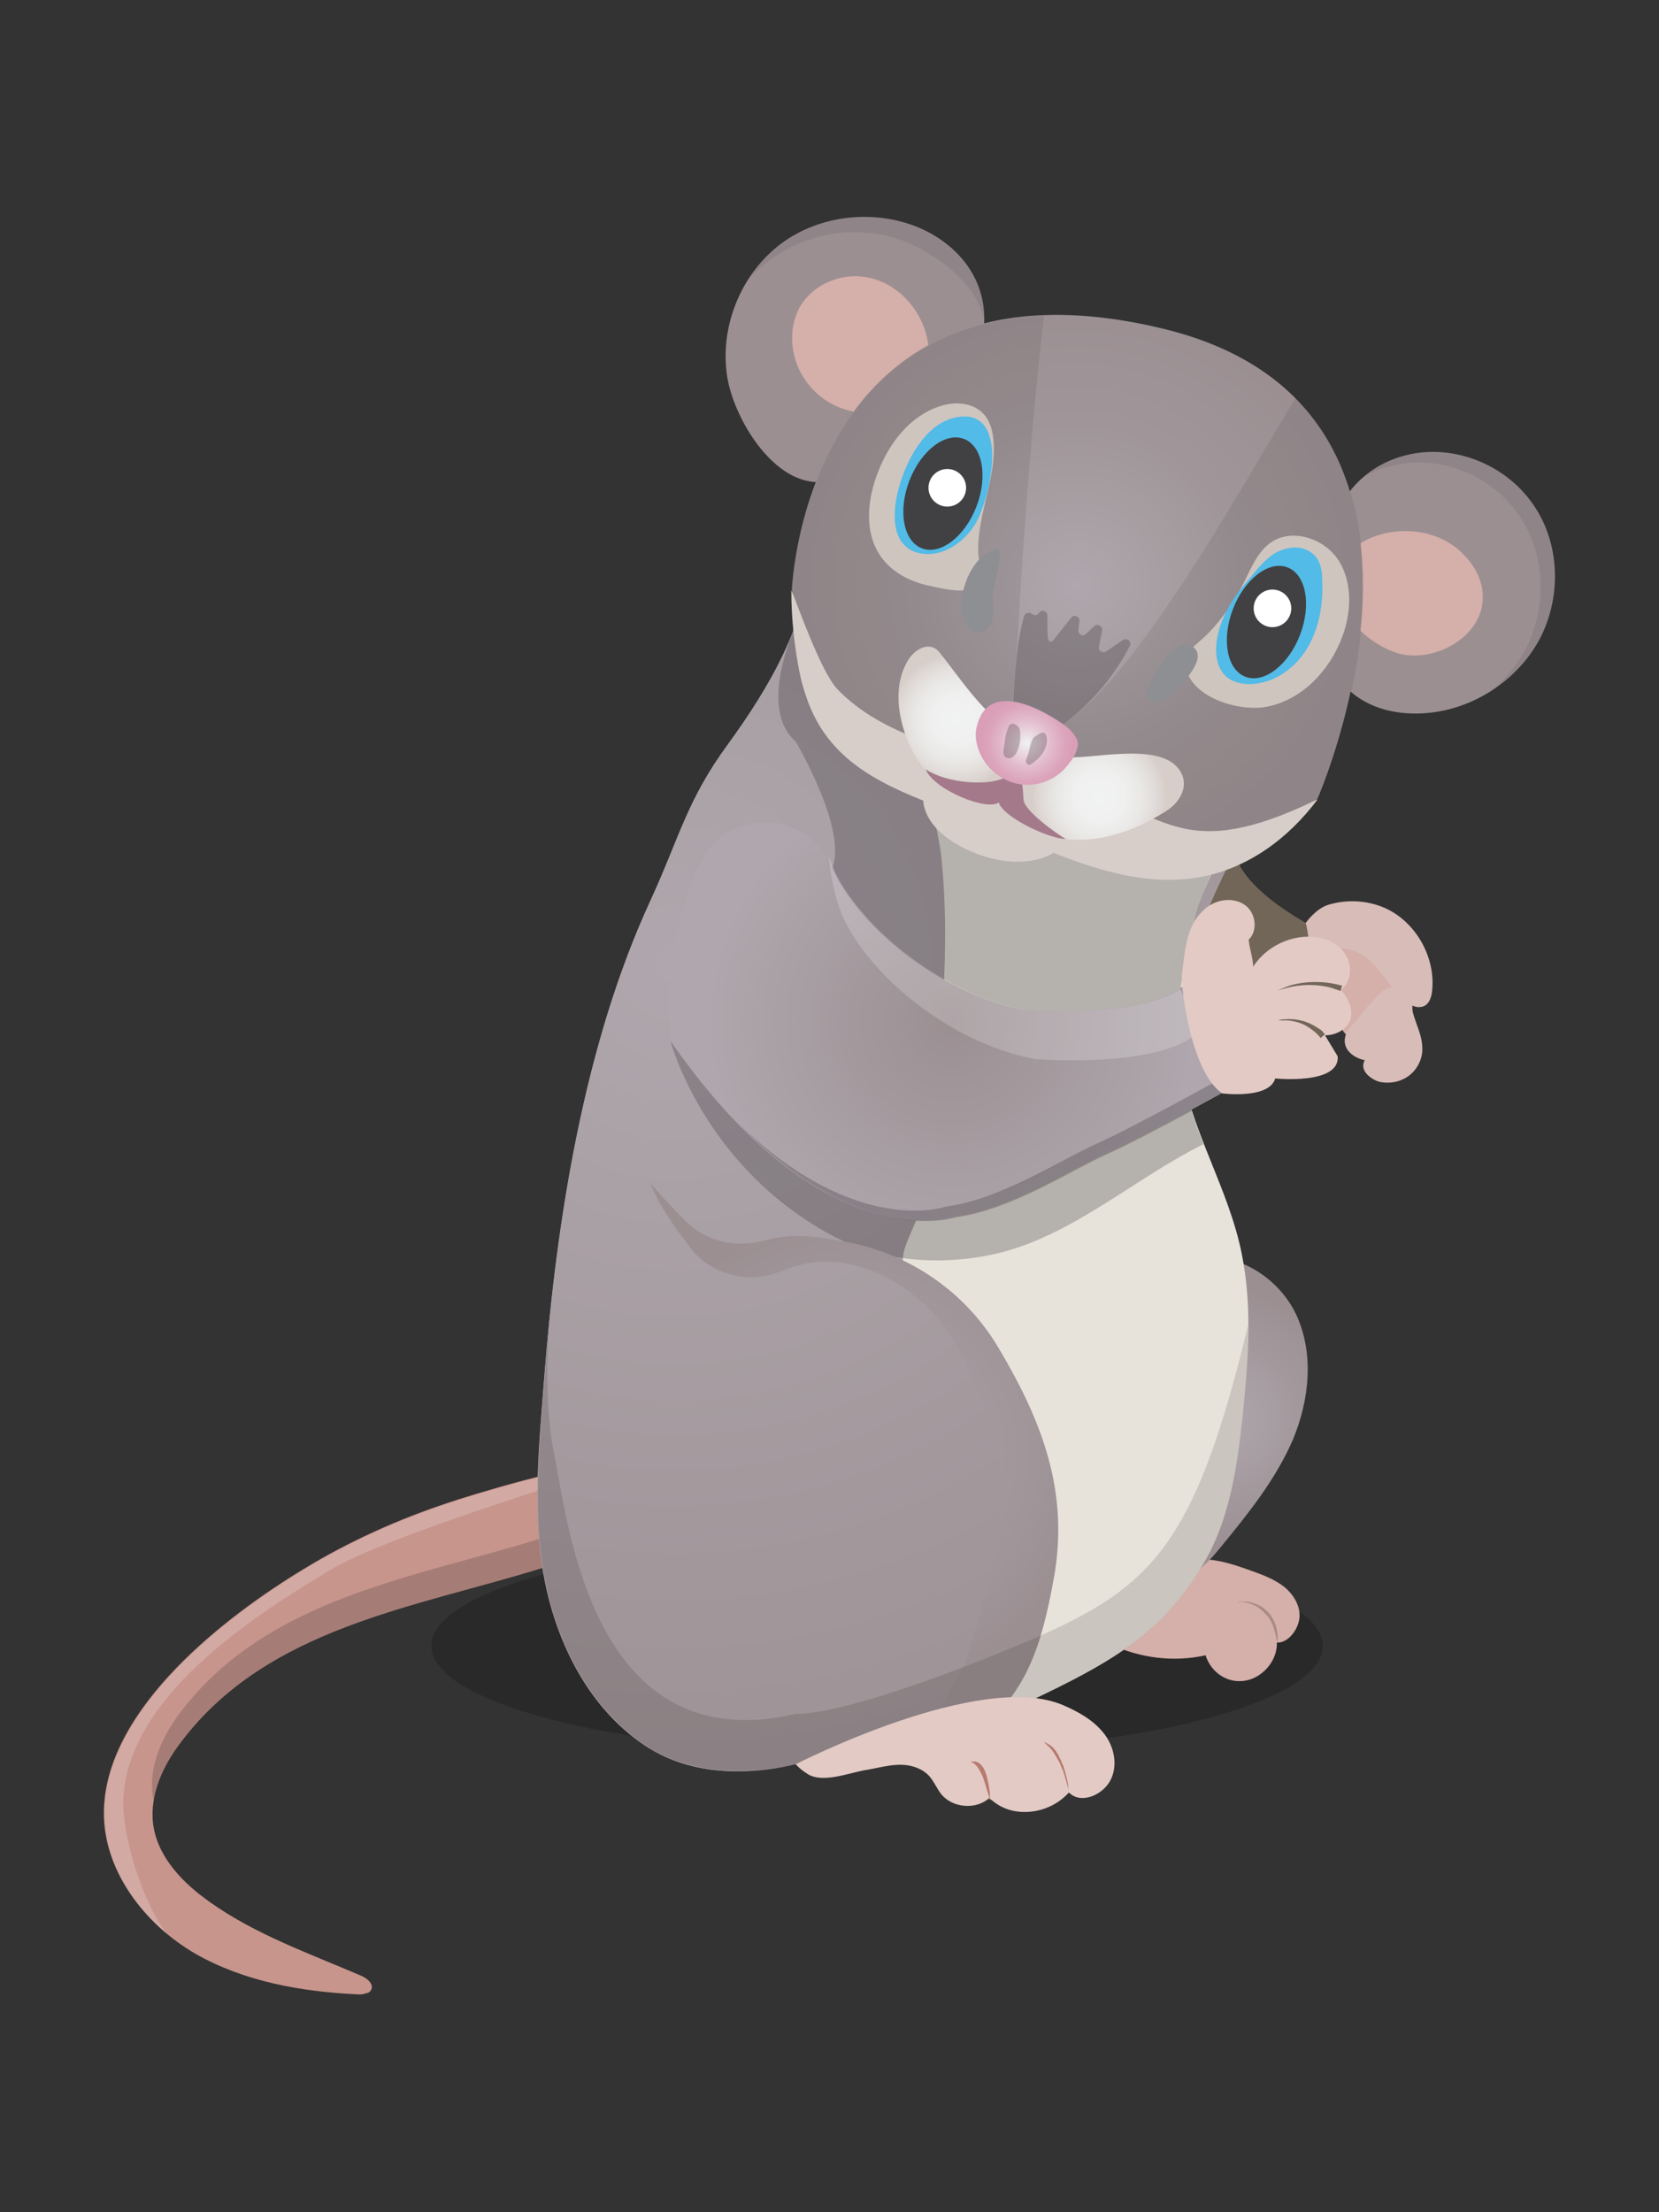 <?xml version="1.0" encoding="utf-8"?>
<!-- Generator: Adobe Illustrator 19.2.0, SVG Export Plug-In . SVG Version: 6.00 Build 0)  -->
<svg version="1.1" id="Слой_1" xmlns="http://www.w3.org/2000/svg" xmlns:xlink="http://www.w3.org/1999/xlink" x="0px" y="0px"
	 width="300px" height="400px" viewBox="0 0 300 400" style="enable-background:new 0 0 300 400;" xml:space="preserve">
<rect x="0" y="0" width="300" height="400" fill="#333333" stroke="none"/>
<style type="text/css">
	.st0{opacity:0.2;}
	.st1{fill:#D5AFA9;}
	.st2{fill:#726658;}
	.st3{fill:#D8BCB8;}
	.st4{fill:#9B8F92;}
	.st5{opacity:0.1;fill:#231F20;}
	.st6{fill:url(#SVGID_1_);}
	.st7{fill:#C7958C;}
	.st8{opacity:0.2;fill:#231F20;}
	.st9{opacity:0.2;fill:#FFFFFF;}
	.st10{fill:url(#SVGID_2_);}
	.st11{fill:url(#SVGID_3_);}
	.st12{fill:#E7E3DB;}
	.st13{opacity:0.25;fill:#231F20;}
	.st14{fill:url(#SVGID_4_);}
	.st15{fill:#FFFFFF;}
	.st16{fill:#E3CAC5;}
	.st17{fill:url(#SVGID_5_);}
	.st18{fill:#CFC5BF;}
	.st19{fill:#52BBE7;}
	.st20{fill:#8E8F92;}
	.st21{fill:#D7CEC9;}
	.st22{fill:url(#SVGID_6_);}
	.st23{fill:url(#SVGID_7_);}
	.st24{fill:#A47A8B;}
	.st25{fill:#414042;}
	.st26{fill:url(#SVGID_8_);}
	.st27{fill:url(#SVGID_9_);}
	.st28{opacity:0.15;fill:#231F20;}
	.st29{fill:#B97A6F;}
</style>
<ellipse class="st0" cx="158.6" cy="297.6" rx="80.6" ry="19.5"/>
<g>
	<path class="st1" d="M200.8,297.3c5.3,2.5,11.4,3.3,17.2,2c1,3.1,3.9,5.1,7.1,4.6c3.2-0.5,5.9-3.6,5.8-6.9c2.1,0.1,4-2.5,4.1-4.7
		c0.1-2.1-1.2-4.1-2.8-5.4c-1.7-1.3-3.7-2.1-5.7-2.8c-4.4-1.6-9.2-3.2-13.5-1.3c-1.7,0.7-3.1,1.9-4.4,3.1c-1.9,1.6-3.8,3.2-5.6,4.8
		c-0.9,0.8-1.8,1.6-2.4,2.6C199.9,294.4,199.7,296.8,200.8,297.3z"/>
	<path class="st2" d="M222.9,149.8c1.3-0.2-5.8,8.2,19,20.1l-7.5,14.1c0,0-29.2-7.9-28.5-8.5S212.4,151.7,222.9,149.8z"/>
	<g>
		<path class="st1" d="M250,173.5c2.6,2.9,3.1,7.5,1.3,11c-0.9,1.7-2.4,3.2-4.3,3.6c-1.9,0.4-4.1-0.8-4.6-2.7
			c-0.3-1.3,0.3-2.7,0.3-4.1c0.1-2.8-4.3-7.9-2.3-10.4C242.6,168.2,248.5,171.7,250,173.5z"/>
		<path class="st3" d="M248.9,191.7c1.6-0.3,3-1.3,4.1-2.6c1.7-2,2.5-4.6,2.4-7.2c-0.1-1.3-0.5-2.7-1.7-3.3
			c-0.8-0.4-1.9-0.3-2.8,0.1c-0.9,0.4-1.6,1.1-2.2,1.8c-1.2,1.2-2.3,2.5-3.3,3.9c-0.7,0.8-1.9,1.8-2.1,2.9
			C242.4,190.4,246.3,192.3,248.9,191.7z"/>
		<path class="st3" d="M253.8,195.1c2.1-1,3.5-3.3,3.4-5.6c0-3.2-2.4-6.1-1.9-9.2c-3.4,3.2-5.9,7.2-8.4,11.2
			c-1.4,2.2,1.4,3.8,2.5,4.1C250.8,195.9,252.4,195.8,253.8,195.1z"/>
		<path class="st3" d="M251.3,164.6c5,2.7,8.2,8.6,7.7,14.3c-0.1,1.3-0.5,2.7-1.7,3.1c-1,0.3-2-0.1-2.8-0.7
			c-3.6-2.6-5.3-7.7-9.5-9.3c-2.1-0.8-4.5-0.6-6.8-0.4c-1.8,0.1-1.5-3.1-2.1-4.7c0,0,1.8-2.6,4.1-3.3
			C243.8,162.5,247.9,162.8,251.3,164.6z"/>
	</g>
	<g>
		<path class="st4" d="M255.7,82c8.2-1.4,16.9,2.4,21.6,9.3c4.7,6.8,5.1,16.2,1.4,23.7c-3.7,7.4-11.3,12.7-19.5,13.8
			c-5.2,0.7-10.8-0.2-14.8-3.6c-3.7-3.2-5.5-8.2-5.9-13C237.6,99.5,241.3,84.6,255.7,82z"/>
		<path class="st5" d="M277.3,91.3c-4.7-6.8-13.4-10.7-21.6-9.3c-3.8,0.7-6.9,2.2-9.4,4.4c1.9-1.2,4.2-2,6.8-2.5
			c8.2-1.4,16.9,2.4,21.6,9.3c4.7,6.8,5.1,16.2,1.4,23.7c-1.5,3.1-3.7,5.7-6.3,7.9c3.8-2.4,6.9-5.8,8.9-9.8
			C282.4,107.6,282,98.2,277.3,91.3z"/>
		<path class="st1" d="M255.7,96.1c3.3,0.3,6.6,1.7,8.9,4.1c1.9,1.9,3.3,4.3,3.5,7c0.7,7.7-8.7,12.9-15.4,10.9
			c-4.2-1.3-8.6-5-10.3-9.1c-1.9-4.4,0.1-8.6,4-11C249.2,96.4,252.5,95.8,255.7,96.1z"/>
	</g>
	<g>
		<path class="st4" d="M131.5,68.1c-1.4-8.9,2.4-18.5,9.7-24c7.2-5.4,17.5-6.4,25.7-2.6c4.3,2,8,5.4,9.8,9.7c3.3,7.8-0.1,17-6,23.1
			c-3.5,3.5-7.6,6.1-12,8.4c-3.3,1.7-8.2,5-11.9,4.4C138.9,86.1,132.6,75.1,131.5,68.1z"/>
		<path class="st5" d="M138.2,47.8c8.3-6.7,19.5-7.6,28.3-2.8c4.5,2.5,8.8,5.9,10.8,10.7c0.3,0.7,0.5,1.4,0.7,2.1
			c0-2.2-0.4-4.4-1.3-6.5c-1.8-4.3-5.6-7.7-9.8-9.7c-8.2-3.9-18.5-2.9-25.7,2.6c-2.3,1.7-4.3,3.9-5.8,6.3
			C136.2,49.5,137.2,48.6,138.2,47.8z"/>
		<path class="st1" d="M145.6,68.7c5.5,8.1,18.5,8.4,21.9-2.1c0.7-2.3,0.5-4.8-0.3-7.1c-1.6-4.6-5.4-8.3-10.1-9.3
			c-4.7-1-9.9,1-12.4,5.2C142.4,59.4,142.9,64.9,145.6,68.7z"/>
	</g>
	<radialGradient id="SVGID_1_" cx="220.659" cy="256.509" r="23.582" gradientUnits="userSpaceOnUse">
		<stop  offset="0" style="stop-color:#AFA7AD"/>
		<stop  offset="1" style="stop-color:#9B8F92"/>
	</radialGradient>
	<path class="st6" d="M234.3,237.5c3.4,7.1,2.5,15.6-0.5,22.8c-3.1,7.2-8.1,13.4-13.1,19.5c-2.6,3.2-6.1,6.8-10.2,6
		c-4-0.7-6.1-5.5-5.6-9.5c0.5-4,2.8-7.6,4.7-11.2c5.2-9.8,7.3-21.1,6.2-32.1c-0.3-3.1-1.6-4.4,1.3-5.6c1.8-0.7,4.9,0.2,6.6,0.7
		C228.3,229.7,232.2,233.2,234.3,237.5z"/>
	<path class="st7" d="M107.2,265.8c-0.9-2-23.6,5-26.1,5.9c-9.1,3-18,7-26.2,12c-14.2,8.6-35.3,24.9-36.1,43.1
		c-0.5,11.2,7.4,21.2,16.6,26.5c8.8,5,19,6.8,29.1,7.3c1,0.1,2.3-0.1,2.6-1.1c0.3-1-0.9-1.9-1.9-2.3c-9.3-4-19-7.4-27.3-13.3
		c-4.8-3.4-9.4-8.1-10.2-14c-0.7-5.4,1.8-10.7,5.1-15c15.7-20.7,42.2-24.2,65.3-31.4c5.3-1.6,3.8-1,7.9-4.7S109.6,270.8,107.2,265.8
		z"/>
	<g>
		<path class="st8" d="M108.6,269.4c-0.4,1.4-1.3,2.8-2.7,4c-4.1,3.7-2.6,3-7.9,4.7c-23,7.2-49.5,10.7-65.3,31.4
			c-3.3,4.3-5.8,9.7-5.1,15c0.1,0.4,0.1,0.7,0.2,1.1c0.6-3.8,2.6-7.5,5-10.7c15.7-20.7,42.2-24.2,65.3-31.4c5.3-1.6,3.8-1,7.9-4.7
			C109.1,276.2,109.6,273,108.6,269.4z"/>
	</g>
	<g>
		<path class="st7" d="M67.2,359.6c0.3-1-0.9-1.9-1.9-2.3c-9.3-4-19-7.4-27.3-13.3c-0.7-0.5-1.3-1-2-1.5c1.9,2.4,4.2,4.5,6.7,6.2
			c7.2,5.1,15.4,8.3,23.6,11.7C66.7,360.3,67,360.1,67.2,359.6z"/>
		<path class="st9" d="M22.3,325.3c0.8-18.3,22.9-32.7,37.2-41.3c8.2-5,31.2-12.3,40.3-15.3c1.9-0.6,2.5,2.7,9.1,1.8
			c-0.3-1.5-0.8-3-1.6-4.6c-0.9-2-23.6,5-26.1,5.9c-9.1,3-18,7-26.2,12c-14.2,8.6-35.3,24.9-36.1,43.1c-0.4,9,4.6,17.2,11.4,22.9
			C26,344.6,22,332,22.3,325.3z"/>
	</g>
	<radialGradient id="SVGID_2_" cx="122.111" cy="174.113" r="170.838" gradientUnits="userSpaceOnUse">
		<stop  offset="0" style="stop-color:#AFA7AD"/>
		<stop  offset="1" style="stop-color:#9B8F92"/>
	</radialGradient>
	<path class="st10" d="M224.2,152.3c-5.8,11.2-11.8,24.4-11.1,37c0.7,12.4,8,23.3,10.9,35.4c2.5,10.2,1.7,21,0.6,31.4
		c-1,9.4-2.4,19-7.3,27c-7.9,13-16.8,17.9-36.1,26.8c-9.2,4.2-27.2,9.1-37.4,9.1c-5.1,1.3-17.3,3.2-27.2-3.4s-15.8-18.1-18.1-29.8
		s-1-24.6-0.1-36.5c2.2-28.5,7.2-60.4,19.2-86.4c5.3-11.5,6.6-18.2,14.1-28.4c7.4-10.2,14.1-21.6,15-34.3c-0.1,8.9,4.2,18,10,24.7
		c8.1,9.3,19.2,15.5,30.8,19.6C199.2,148.5,212.1,150.5,224.2,152.3z"/>
	<radialGradient id="SVGID_3_" cx="122.108" cy="174.118" r="170.822" gradientUnits="userSpaceOnUse">
		<stop  offset="0" style="stop-color:#AFA7AD"/>
		<stop  offset="1" style="stop-color:#9B8F92"/>
	</radialGradient>
	<path class="st11" d="M224.2,152.3c-5.8,11.2-11.8,24.4-11.1,37c0.7,12.4,8,23.3,10.9,35.4c2.5,10.2,1.7,21,0.6,31.4
		c-1,9.4-2.4,19-7.3,27c-7.9,13-16.8,17.9-36.1,26.8c-9.2,4.2-27.2,9.1-37.4,9.1c-5.8,1.2-17.3,3.2-27.2-3.4s-15.8-18.1-18.1-29.8
		c-2.4-11.7-1-24.6-0.1-36.5c2.2-28.5,7.2-60.4,19.2-86.4c5.3-11.5,6.6-18.2,14.1-28.4c7.4-10.2,14.1-21.6,15-34.3
		c-0.1,8.9,4.2,18,10,24.7c8.1,9.3,19.2,15.5,30.8,19.6C199.2,148.6,212.1,150.5,224.2,152.3z"/>
	<path class="st12" d="M217.4,283.1c4.9-8,6.3-17.7,7.3-27c1.1-10.5,1.9-21.2-0.6-31.4c-2.9-12-10.2-23-10.9-35.4
		c-0.3-4.8,0.4-9.7,1.8-14.6c0-3.3,0.5-6.6,1.4-9.8c1.3-4.4,3.6-8.6,5.1-13c-11.3-1.7-23.1-3.6-33.9-7.3c-7.1-2.4-13.9-5.7-20.1-10
		c-0.1,0.3-0.1,0.6-0.1,0.9c-0.5,6.5,2.3,13.7,2.9,20.2c0.9,9.5,0.7,19.1,0,28.6c-0.8,10.8-2.2,21.6-3.5,32.4
		c-0.7,5.7-6.4,11.1-1.7,14.5c25.8,18.8,13.7,30.2,21.4,50.7c1.2,3.3-13.2,23.5-10.6,25.7c1.6,1.3,3.4,2.2,5.5,2.2
		C200.6,301,209.5,296.1,217.4,283.1z"/>
	<path class="st13" d="M213.2,189.3c-0.7-11.4,2.3-24.6,7.5-35.1c-7.9,1.5-14.4,1.1-21.9-1.9c-8.9-3.5-17-8.8-25.5-13.2
		c-2.9-1.5-26.2-23.4-29.7-25.2c0,0-6.6,14.2,0.3,20.2c0,0,9.4,15.9,6.6,22.8s-19.6,7.6-20.8,15c-1.2,7.4-4.2,10.3-8.4,16.5
		c0,0,5.9,22.3,28.8,34.8c9.2,5.1,20.6,5.8,30.8,3.3c13.4-3.4,24.4-13.5,36.7-19.6C215.4,201.1,213.5,195.4,213.2,189.3z"/>
	<radialGradient id="SVGID_4_" cx="171.977" cy="184.715" r="44.134" gradientUnits="userSpaceOnUse">
		<stop  offset="0" style="stop-color:#9B8F92"/>
		<stop  offset="1" style="stop-color:#AFA7AD"/>
	</radialGradient>
	<path class="st14" d="M126.4,156.5c4.7-10.6,19.6-10.3,24.1,0.4c0.3,0.7,0.7,1.5,1,2.1c5.7,10.1,19.3,20.9,33.7,23.6
		c0,0,21.2,1.7,28.8-4.3l8.9,18.3c0,0-16.2,9-22.9,12s-17.4,10.1-27.4,11.4c0,0-23.5,8.3-51.3-31.7
		C121.4,188.3,119,173.4,126.4,156.5z"/>
	<g>
		<path class="st13" d="M214.1,178.3c-0.2,0.2-0.5,0.3-0.7,0.5l7.8,16c0,0-16.2,9-22.9,12c-6.7,3-17.4,10.1-27.4,11.4
			c0,0-16,5.6-37.2-14.9c22.1,22.7,39.1,16.8,39.1,16.8c10-1.3,20.7-8.4,27.4-11.4c6.7-3,22.9-12,22.9-12L214.1,178.3z"/>
	</g>
	<g class="st0">
		<path class="st15" d="M153.5,167.9c5.7,10.1,19.3,20.9,33.7,23.6c0,0,21.2,1.7,28.8-4.3l5.1,10.5c1.2-0.7,2-1.1,2-1.1l-8.9-18.3
			c-7.6,6-28.8,4.3-28.8,4.3c-14.3-2.7-28-13.5-33.7-23.6c-0.7-1.3-1.3-2.7-1.8-4.2C150.3,159.5,151.4,164.3,153.5,167.9z"/>
	</g>
	<path class="st16" d="M221,197.7c0,0,8.5,1.1,9.6-2.7c0,0,11.7,1.2,11.3-4l-2.3-3.8c2.1,0,4.3-1.2,4.7-3.3c0.3-1.8-0.6-3.5-1.8-4.9
		c2.1-1.7,2.1-4.9,0.4-7s-4.6-2.8-7.2-2.6c-3.6,0.3-7.1,2.3-9.1,5.4c0-1.6-0.7-3.4-0.8-4.9c1.7-1.6,1.3-4.8-0.6-6.2
		c-1.9-1.4-4.6-1.2-6.6,0.1c-1.9,1.3-3.2,3.4-3.8,5.7s-0.8,4.6-1.1,6.9C213.6,178.6,215.3,193.7,221,197.7z"/>
	<path class="st2" d="M242.4,179.2c0,0-0.2-0.1-0.5-0.2c-0.3-0.1-0.7-0.2-1.2-0.4c-1-0.3-2.5-0.5-3.9-0.5c-1.5,0-2.9,0.2-4,0.5
		c-1.1,0.3-1.8,0.5-1.8,0.5s0.7-0.3,1.7-0.7c1-0.4,2.5-0.7,4-0.8c1.5-0.1,3,0,4.1,0.2c0.6,0.1,1,0.2,1.4,0.3
		c0.3,0.1,0.5,0.1,0.5,0.1L242.4,179.2z"/>
	<path class="st2" d="M238.8,187.7c0,0-0.1-0.1-0.2-0.3c-0.2-0.2-0.4-0.4-0.7-0.7c-0.6-0.5-1.5-1.2-2.5-1.6c-1-0.4-2.1-0.6-2.9-0.6
		c-0.4,0-0.8,0-1,0c-0.2,0-0.4,0-0.4,0s0.1,0,0.4-0.1c0.2-0.1,0.6-0.1,1-0.1c0.8-0.1,2,0,3.1,0.3c1.1,0.3,2.2,0.9,2.9,1.4
		c0.4,0.2,0.7,0.5,0.8,0.7c0.2,0.2,0.3,0.3,0.3,0.3L238.8,187.7z"/>
	<path class="st13" d="M228.9,291.9c-0.5-0.6-1-1-1.6-1.4c-0.6-0.3-1.2-0.6-1.8-0.7c-0.5-0.1-1-0.2-1.3-0.1c-0.3,0-0.5,0-0.5,0
		s0.2,0,0.5-0.1c0.3,0,0.8,0,1.4,0c0.6,0.1,1.2,0.3,1.9,0.6c0.7,0.3,1.3,0.8,1.8,1.3c1.1,1.2,1.6,2.7,1.7,3.9c0.1,0.6,0,1.1,0,1.5
		C230.9,297.4,230.6,293.3,228.9,291.9z"/>
	<radialGradient id="SVGID_5_" cx="194.879" cy="105.803" r="50.235" gradientUnits="userSpaceOnUse">
		<stop  offset="0" style="stop-color:#AFA7AD"/>
		<stop  offset="0.591" style="stop-color:#A09699"/>
		<stop  offset="1" style="stop-color:#9B8F92"/>
	</radialGradient>
	<path class="st17" d="M143.2,106.6c0,0,2.4-62.7,67-47.2c59.1,14.2,28.1,84.9,28.1,84.9s-7.5,8.3-17.7,9.8
		c-12.9,1.9-30.2-3.5-42.7-10.8C155.6,130.3,149.5,136.3,143.2,106.6z"/>
	<path class="st5" d="M234.3,72c-7.7,12.2-28.3,50.5-42.1,58.9c-8.2,5,6.7,17.8,23.7,23.7c1.7,0,3.3-0.1,4.9-0.4
		c10.3-1.5,17.7-9.8,17.7-9.8S259.1,97,234.3,72z"/>
	<path class="st5" d="M183.4,126.7c0,0,1.9-40.4,5.4-69.6c-43.7,1.6-45.6,49.6-45.6,49.6c5.1,24,10.1,24.7,23.7,31
		C172.9,137.4,179.5,130.5,183.4,126.7z"/>
	<path class="st18" d="M177.6,93.3c0.9-4.3,2.3-8.6,2.1-13c-0.1-2.1-0.6-4.4-2.2-5.8c-2-1.8-5.1-1.9-7.7-1c-5.3,1.8-9,6.6-11,11.8
		c-2,5-2.6,11.1,0.6,15.5c2,2.7,5.2,4.4,8.6,5.1c2.3,0.5,8,2,9.4-0.7c0.5-1-0.5-4-0.5-5.3C176.8,97.6,177.2,95.4,177.6,93.3z"/>
	<path class="st18" d="M224.9,105.4c1.3-2.6,2.5-5.6,4.9-7.3c3.9-2.7,9.8-0.7,12.3,3.3c2.5,4,2.3,9.3,0.6,13.8
		c-2.3,6.1-7.3,11.4-13.7,12.6c-4.6,0.9-13.1-1.4-14.5-6.8c-0.8-3.2,2-4.4,4-6.5C221.1,111.8,223.2,108.7,224.9,105.4z"/>
	<path class="st19" d="M162,90.6c-0.4,2.9-0.4,6.4,1.9,8.3c1.5,1.3,3.7,1.5,5.6,1.1c3.5-0.8,6.6-3.9,7.8-7.2c1.2-3,1.9-6.2,2.1-9.4
		c0.2-3.4-0.6-8-4.8-8.1C167.3,75.2,163,84.6,162,90.6z"/>
	<path class="st19" d="M229.6,100.7c1.2-1,2.7-1.6,4.3-1.7c1.6-0.1,3.3,0.6,4.2,1.9c0.8,1.1,1,2.6,1,4c0.2,4.2-0.5,8.6-2.7,12.3
		s-6.1,6.4-10.3,6.5c-1.5,0-3.1-0.3-4.3-1.3c-1.7-1.5-2.1-4-1.8-6.3c0.5-4,2.6-7.5,5.1-10.5C226.6,103.9,227.9,102,229.6,100.7z"/>
	<path class="st20" d="M179.5,108.4c0.1,1.2,0.2,2.4,0,3.5c-0.3,1.1-1.1,2.3-2.3,2.4c-1.9,0.3-3.1-1.9-3.3-3.8
		c-0.5-4,2.2-10.7,6.7-11.3C181.4,101.8,179.4,105.5,179.5,108.4z"/>
	<path class="st20" d="M207.9,123.8c-0.4,0.8-0.8,1.8-0.3,2.6c0.8,1.1,2.5,0.5,3.6-0.4c1.8-1.4,7.3-6.7,4.7-8.9
		C212.7,114.3,208.9,121.8,207.9,123.8z"/>
	<path class="st21" d="M184,155.8c2,0,4-0.3,5.8-1.2c1.8-0.9,3.3-2.4,3.9-4.3c0.8-2.9-0.8-6-2.8-8.3c-5-5.7-18.6-10.7-23.1-1.4
		C163.3,149.9,177.1,156,184,155.8z"/>
	<path class="st21" d="M197.2,144.1c-4.8-0.9-9.4-3.3-14.1-4.9c-11.2-3.8-23.4-6.1-31.6-14.5c-3.2-3.3-7.8-16.8-8.4-18
		c0,3.2,0.2,6.3,0.6,9.4c0.3,2.4,0.7,4.9,1.3,7.3c0.9,3.3,2.1,6.4,4.1,9.2c6.1,8.7,17.2,11.8,27.1,15.7
		c13.3,5.2,26.8,12.8,40.8,10.3c8.7-1.6,16-7,21.3-14.1C213.8,156.5,210.7,146.5,197.2,144.1z"/>
	<radialGradient id="SVGID_6_" cx="173.173" cy="130.142" r="12.014" gradientUnits="userSpaceOnUse">
		<stop  offset="0" style="stop-color:#F1F2F2"/>
		<stop  offset="0.376" style="stop-color:#EFF0EF"/>
		<stop  offset="0.636" style="stop-color:#E9E8E6"/>
		<stop  offset="0.862" style="stop-color:#E0DAD7"/>
		<stop  offset="1" style="stop-color:#D7CEC9"/>
	</radialGradient>
	<path class="st22" d="M170.4,118.6c-0.4-0.5-0.8-1.1-1.4-1.4c-1.7-0.9-3.8,0.5-4.8,2.2c-2.5,4.1-2,9.4-0.3,13.9
		c1.5,4,4.2,7.7,8.1,9.4c3.9,1.7,9.2,0.5,11.1-3.3c2.1-4.1-0.8-7.3-3.6-9.9C176,126.3,173.3,122.3,170.4,118.6z"/>
	<radialGradient id="SVGID_7_" cx="198.75" cy="144.051" r="12.144" gradientUnits="userSpaceOnUse">
		<stop  offset="0" style="stop-color:#F1F2F2"/>
		<stop  offset="0.376" style="stop-color:#EFF0EF"/>
		<stop  offset="0.636" style="stop-color:#E9E8E6"/>
		<stop  offset="0.862" style="stop-color:#E0DAD7"/>
		<stop  offset="1" style="stop-color:#D7CEC9"/>
	</radialGradient>
	<path class="st23" d="M193.1,136.9c-2.1-0.2-4.4-0.4-6.3,0.5c-2.6,1.2-3.8,4.5-3.1,7.3s2.9,5,5.5,6.1c2.6,1.1,5.6,1.2,8.4,0.9
		c4.1-0.5,8.1-2,11.7-4.1c1.4-0.8,2.8-1.6,3.7-2.9c1-1.3,1.4-3,0.8-4.5C211.2,133.7,198,137.3,193.1,136.9z"/>
	<path class="st24" d="M181.9,140.5c-3,1.7-10.6,1.2-14.5-1.4c1.4,3.7,11.1,7.6,13.2,6c0.8,2.7,9.2,6.6,12.1,6.6
		c-1.7-1-7.5-5.1-7.6-7.1c-0.1-1-0.1-2.1-0.3-2.9C184.3,140.5,183,140,181.9,140.5L181.9,140.5z"/>
	
		<ellipse transform="matrix(0.359 -0.933 0.933 0.359 26.04 216.399)" class="st25" cx="170.6" cy="89.2" rx="10.6" ry="6.5"/>
	
		<ellipse transform="matrix(0.359 -0.933 0.933 0.359 41.805 285.842)" class="st25" cx="229.1" cy="112.5" rx="10.6" ry="6.5"/>
	<circle class="st15" cx="171.3" cy="88.2" r="3.4"/>
	<circle class="st15" cx="230.1" cy="110" r="3.4"/>
	<radialGradient id="SVGID_8_" cx="154.504" cy="263.008" r="43.398" gradientUnits="userSpaceOnUse">
		<stop  offset="0" style="stop-color:#AFA7AD"/>
		<stop  offset="1" style="stop-color:#9B8F92"/>
	</radialGradient>
	<path class="st26" d="M124.2,221c-2.3-2.3-4.5-4.6-6.6-7.1c1.4,3.8,4.3,7.9,7.3,11.8c3.8,4.8,10.3,6.5,16,4.3
		c4.8-1.9,9.2-2.8,15.7-0.6c8.4,2.9,14.9,9.5,18.2,17.8c3.7,9.3,7.5,17.6,6,27.5c-1.5,9.5-3,16.6-6.2,25.7c-0.8,2.3-5.9,9.1-4,10.6
		s4.7,1.5,6.9,0.5s4-2.8,5.4-4.7c4.6-6.2,6.3-14,7.7-21.6c2.7-15.4-2-28-10.1-41.6c-5.9-9.9-15.8-16.8-27.2-19
		c-5.8-1.1-10.5-1.7-15.4-0.2C133,225.6,127.8,224.5,124.2,221z"/>
	<path class="st13" d="M184.1,127.5c2.7,0.4,5.4,1.5,7.5,3.2c0.3,0.2,0.7,0.3,1,0c4.9-3.7,8.9-8.5,11.7-13.9
		c0.4-0.8-0.5-1.5-1.2-1.1l-3.1,2.1c-0.6,0.4-1.4-0.1-1.3-0.8l0.6-3c0.1-0.8-0.8-1.3-1.4-0.8l-1.5,1.4c-0.6,0.6-1.5,0.1-1.4-0.7
		l0.2-1.6c0.1-0.8-1-1.3-1.5-0.6l-3.1,3.9c-0.2,0.3-0.5,0.5-0.8,0.4c-0.2-0.1-0.2-0.4-0.3-0.6c-0.1-1.4-0.1-2.8-0.1-4.1
		c0-0.8-1-1.2-1.5-0.5c0,0-0.1,0.1-0.1,0.1c-0.3,0.4-0.8,0.4-1.2,0.1c0,0,0,0,0,0c-0.5-0.4-1.2-0.2-1.4,0.4
		c-1.4,4.8-1.6,10.4-1.9,15.4C183.4,127.1,183.7,127.5,184.1,127.5z"/>
	<radialGradient id="SVGID_9_" cx="185.692" cy="134.355" r="8.438" gradientUnits="userSpaceOnUse">
		<stop  offset="0" style="stop-color:#F1F2F2"/>
		<stop  offset="0.198" style="stop-color:#EBDBE2"/>
		<stop  offset="0.534" style="stop-color:#E2BACB"/>
		<stop  offset="0.813" style="stop-color:#DCA5BC"/>
		<stop  offset="1" style="stop-color:#DA9EB7"/>
	</radialGradient>
	<path class="st27" d="M176.6,131.5c-0.4,1.7,0,3.4,0.7,4.9c1.3,2.8,4,4.9,7.1,5.4c3,0.5,6.3-0.7,8.3-3c1.1-1.3,1.9-2.3,2.2-4
		c0.2-1.2-1.1-2.6-1.9-3.3C188.9,128.4,178.6,122.6,176.6,131.5z"/>
	<path class="st13" d="M181.5,135.5c-0.1,0.4-0.1,0.9,0.2,1.3c0.3,0.3,0.8,0.4,1.2,0.2c0.4-0.2,0.7-0.5,0.9-0.9c0.5-0.9,0.7-2,0.7-3
		c0-0.4,0-0.8-0.1-1.2c-0.2-0.8-1.6-1.6-2-0.5C181.8,132.7,181.7,134.2,181.5,135.5z"/>
	<path class="st13" d="M185.7,137c-0.1,0.2-0.2,0.4-0.2,0.6c0,0.2,0.1,0.4,0.3,0.6c0.3,0.2,0.7,0,0.9-0.2c0.7-0.5,1.4-1.1,1.9-1.9
		c0.5-0.8,0.8-1.7,0.7-2.6c0-0.4-0.3-1.2-0.9-1c-0.4,0.1-1.4,0.7-1.6,1C186.2,134.6,186.2,135.9,185.7,137z"/>
	<path class="st28" d="M189.8,295c-9.2,4.2-35.8,14.9-45.9,14.9c-36.9,8.6-41.2-34.8-43.6-46.5c-1.5-7.2-1.5-14.9-1.1-22.6
		c-0.3,2.9-0.5,5.7-0.7,8.5c-0.9,11.9-2.2,24.8,0.1,36.5s8.2,23.1,18.1,29.8c9.9,6.6,22.9,4.4,27.2,3.4c10.1,0,28.1-4.9,37.4-9.1
		c19.4-8.9,28.2-13.8,36.1-26.8c4.9-8,6.3-17.7,7.3-27c0.6-5.5,1.1-11,1-16.5C216.6,277.3,209.2,286.1,189.8,295z"/>
	<g>
		<path class="st2" d="M178.7,325.3c0,0,0.1-0.1,0.2-0.4c0.1-0.2,0.2-0.5,0.3-0.9c0.1-0.4,0.2-0.9,0.1-1.4c0-0.5-0.1-1.1-0.3-1.6
			c-0.2-0.6-0.5-1-0.8-1.5c-0.3-0.4-0.7-0.8-1.1-1c-0.4-0.3-0.7-0.4-0.9-0.5c-0.2-0.1-0.4-0.2-0.4-0.2s0.1,0,0.4,0.1
			c0.3,0.1,0.6,0.2,1,0.4c0.4,0.2,0.8,0.5,1.2,0.9c0.4,0.4,0.8,0.9,1.1,1.5c0.6,1.1,0.7,2.4,0.6,3.4c-0.1,0.5-0.2,0.9-0.3,1.1
			c-0.1,0.3-0.2,0.4-0.2,0.4L178.7,325.3z"/>
		<path class="st2" d="M192.8,324.1c0,0,0.1-0.2,0.1-0.6c0.1-0.4,0.1-0.9,0.1-1.5c0-1.3-0.4-3-1.5-4.3c-0.6-0.6-1.3-1.1-2.1-1.4
			c-0.8-0.3-1.5-0.3-2.2-0.3c-0.3,0-0.6,0.1-0.9,0.2c-0.2,0.1-0.5,0.2-0.6,0.3c-0.2,0.1-0.3,0.2-0.4,0.2c-0.1,0.1-0.1,0.1-0.1,0.1
			s0,0,0.1-0.1c0.1-0.1,0.2-0.2,0.4-0.3c0.2-0.1,0.4-0.2,0.6-0.3c0.3-0.1,0.6-0.2,0.9-0.3c0.7-0.1,1.5-0.1,2.3,0.1
			c0.8,0.2,1.7,0.7,2.3,1.4c0.7,0.7,1.1,1.5,1.5,2.3c0.3,0.8,0.5,1.6,0.5,2.3c0.1,0.7,0,1.3,0,1.7c0,0.4-0.1,0.6-0.1,0.6
			L192.8,324.1z"/>
		<path class="st16" d="M143.9,319c0.6,0.7,1.4,1.3,2.2,1.8c2.6,1.6,7.1-0.1,10.1-0.7c2-0.3,4.1-0.9,6.1-1c2.1-0.1,4.3,0.5,5.7,2
			c0.9,1,1.4,2.3,2.2,3.3c2,2.5,6.3,2.9,8.7,0.7c2,1.9,4.4,2.7,7.2,2.5s5.4-1.5,7.2-3.5c2.1,2.2,6.1,0.5,7.5-2.2s0.7-6.1-1.2-8.5
			s-4.6-3.9-7.4-5.1C177.2,301.9,143.9,319,143.9,319z"/>
		<path class="st29" d="M179,325.5c0,0-0.1-0.4-0.3-1.1c-0.2-0.6-0.4-1.3-0.6-2c-0.1-0.3-0.2-0.6-0.3-0.9c-0.1-0.3-0.2-0.5-0.3-0.7
			c-0.2-0.4-0.4-0.8-0.6-1.1c-0.2-0.3-0.4-0.5-0.5-0.6c-0.1-0.1-0.2-0.1-0.2-0.2c-0.1-0.1-0.1-0.1-0.2-0.1c-0.1-0.1-0.3-0.1-0.3-0.2
			c-0.1,0-0.1-0.1-0.1-0.1s0.1,0,0.2,0c0.1,0,0.3,0,0.5,0c0.2,0,0.4,0.1,0.6,0.2c0.1,0.1,0.2,0.1,0.3,0.2c0.1,0.1,0.2,0.2,0.3,0.3
			c0.1,0.1,0.2,0.3,0.3,0.4c0.1,0.2,0.2,0.4,0.3,0.6c0.2,0.5,0.4,1.1,0.5,1.7c0.2,0.7,0.3,1.6,0.4,2.2C179,325,179,325.5,179,325.5z
			"/>
		<path class="st29" d="M193.4,324.4c0,0-0.1-0.3-0.2-0.8c-0.1-0.5-0.3-1.2-0.5-1.9c-0.1-0.3-0.2-0.7-0.3-1c-0.1-0.3-0.2-0.7-0.4-1
			c-0.2-0.6-0.5-1.2-0.8-1.7c-0.3-0.5-0.5-0.9-0.8-1.3c-0.1-0.2-0.3-0.4-0.4-0.5c-0.1-0.1-0.2-0.3-0.4-0.4c-0.2-0.2-0.4-0.4-0.6-0.6
			c-0.1-0.1-0.2-0.2-0.2-0.2s0.1,0,0.3,0.1c0.2,0.1,0.4,0.2,0.7,0.4c0.3,0.2,0.6,0.4,0.9,0.8c0.1,0.2,0.3,0.3,0.4,0.6
			c0.2,0.2,0.3,0.4,0.4,0.7c0.1,0.3,0.3,0.5,0.4,0.8c0.1,0.3,0.2,0.6,0.4,0.9c0.2,0.7,0.4,1.4,0.6,2.2c0.2,0.8,0.3,1.5,0.3,2.1
			C193.3,324,193.4,324.4,193.4,324.4z"/>
	</g>
</g>
</svg>
